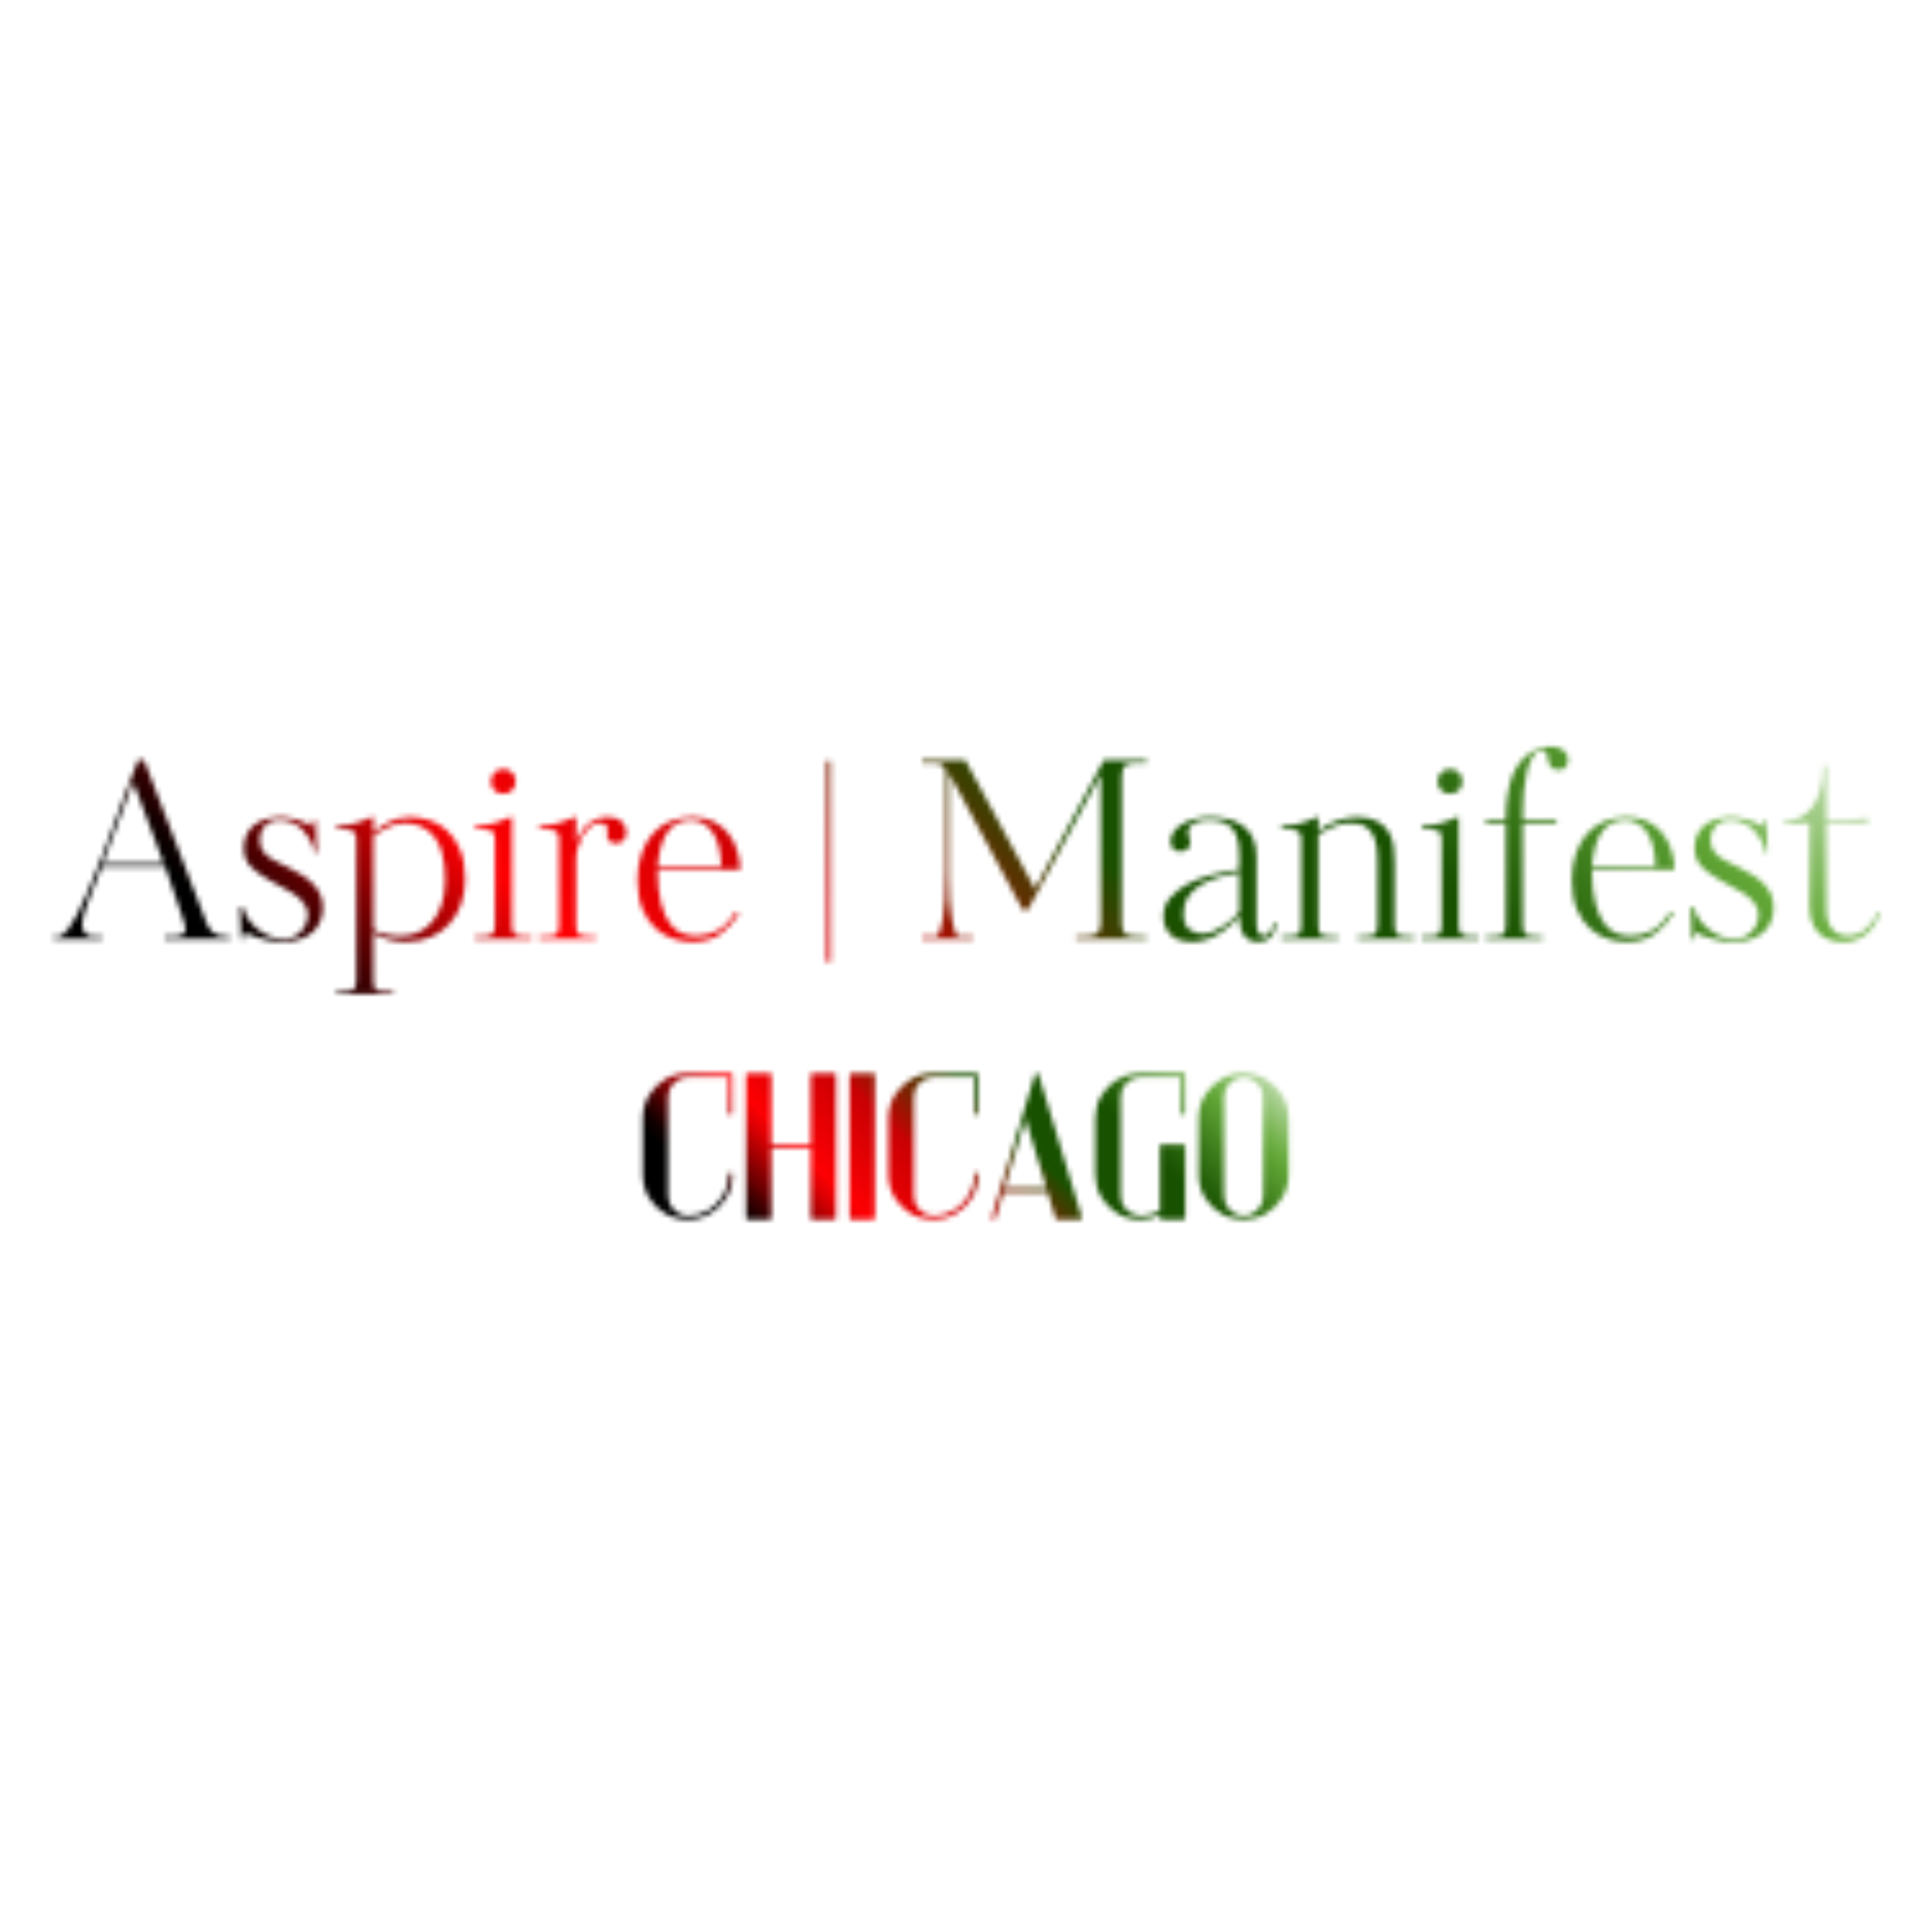 <svg version="1.0" preserveAspectRatio="xMidYMid meet" height="500" viewBox="0 0 375 375" zoomAndPan="magnify" width="500" xmlns:xlink="http://www.w3.org/1999/xlink" xmlns="http://www.w3.org/2000/svg"><defs><filter id="a35ffda1be" height="100%" width="100%" y="0%" x="0%"><feColorMatrix color-interpolation-filters="sRGB" values="0 0 0 0 1 0 0 0 0 1 0 0 0 0 1 0 0 0 1 0"></feColorMatrix></filter><g></g><clipPath id="a57de038b5"><path clip-rule="nonzero" d="M 0 0.531 L 375 0.531 L 375 260.012 L 0 260.012 Z M 0 0.531"></path></clipPath><clipPath id="251f112969"><path clip-rule="nonzero" d="M 0 0.531 L 375 0.531 L 375 260.012 L 0 260.012 Z M 0 0.531"></path></clipPath><clipPath id="59b86e3047"><path clip-rule="nonzero" d="M 0 0.531 L 375 0.531 L 375 260.012 L 0 260.012 Z M 0 0.531"></path></clipPath><linearGradient id="9f07f9fb43" y2="-104.096" gradientUnits="userSpaceOnUse" x2="359.776" y1="159.904" gradientTransform="matrix(1.202, 0, 0, 1.201, -86.382, 96.637)" x1="95.775"><stop offset="0" stop-color="rgb(0%, 0%, 0%)" stop-opacity="1"></stop><stop offset="0.25" stop-color="rgb(0%, 0%, 0%)" stop-opacity="1"></stop><stop offset="0.258" stop-color="rgb(0%, 0%, 0%)" stop-opacity="1"></stop><stop offset="0.262" stop-color="rgb(2.406%, 0%, 0.027%)" stop-opacity="1"></stop><stop offset="0.266" stop-color="rgb(4.814%, 0%, 0.056%)" stop-opacity="1"></stop><stop offset="0.27" stop-color="rgb(8.868%, 0%, 0.104%)" stop-opacity="1"></stop><stop offset="0.273" stop-color="rgb(12.923%, 0%, 0.151%)" stop-opacity="1"></stop><stop offset="0.277" stop-color="rgb(16.975%, 0%, 0.198%)" stop-opacity="1"></stop><stop offset="0.281" stop-color="rgb(21.03%, 0%, 0.247%)" stop-opacity="1"></stop><stop offset="0.285" stop-color="rgb(25.084%, 0%, 0.294%)" stop-opacity="1"></stop><stop offset="0.289" stop-color="rgb(29.138%, 0%, 0.343%)" stop-opacity="1"></stop><stop offset="0.293" stop-color="rgb(33.192%, 0%, 0.391%)" stop-opacity="1"></stop><stop offset="0.297" stop-color="rgb(37.247%, 0%, 0.439%)" stop-opacity="1"></stop><stop offset="0.301" stop-color="rgb(41.301%, 0%, 0.487%)" stop-opacity="1"></stop><stop offset="0.305" stop-color="rgb(45.355%, 0%, 0.534%)" stop-opacity="1"></stop><stop offset="0.309" stop-color="rgb(49.409%, 0%, 0.581%)" stop-opacity="1"></stop><stop offset="0.312" stop-color="rgb(53.464%, 0%, 0.63%)" stop-opacity="1"></stop><stop offset="0.316" stop-color="rgb(57.516%, 0%, 0.677%)" stop-opacity="1"></stop><stop offset="0.32" stop-color="rgb(61.571%, 0%, 0.726%)" stop-opacity="1"></stop><stop offset="0.324" stop-color="rgb(65.625%, 0%, 0.774%)" stop-opacity="1"></stop><stop offset="0.328" stop-color="rgb(69.679%, 0%, 0.821%)" stop-opacity="1"></stop><stop offset="0.332" stop-color="rgb(73.734%, 0%, 0.868%)" stop-opacity="1"></stop><stop offset="0.336" stop-color="rgb(77.788%, 0%, 0.917%)" stop-opacity="1"></stop><stop offset="0.34" stop-color="rgb(81.842%, 0%, 0.964%)" stop-opacity="1"></stop><stop offset="0.344" stop-color="rgb(85.896%, 0%, 1.013%)" stop-opacity="1"></stop><stop offset="0.348" stop-color="rgb(89.951%, 0%, 1.06%)" stop-opacity="1"></stop><stop offset="0.352" stop-color="rgb(94.005%, 0%, 1.108%)" stop-opacity="1"></stop><stop offset="0.355" stop-color="rgb(96.777%, 0%, 1.143%)" stop-opacity="1"></stop><stop offset="0.359" stop-color="rgb(99.551%, 0%, 1.18%)" stop-opacity="1"></stop><stop offset="0.363" stop-color="rgb(98.692%, 0%, 1.18%)" stop-opacity="1"></stop><stop offset="0.367" stop-color="rgb(97.835%, 0%, 1.18%)" stop-opacity="1"></stop><stop offset="0.371" stop-color="rgb(96.976%, 0%, 1.18%)" stop-opacity="1"></stop><stop offset="0.375" stop-color="rgb(96.117%, 0%, 1.18%)" stop-opacity="1"></stop><stop offset="0.379" stop-color="rgb(95.258%, 0%, 1.18%)" stop-opacity="1"></stop><stop offset="0.383" stop-color="rgb(94.4%, 0%, 1.18%)" stop-opacity="1"></stop><stop offset="0.387" stop-color="rgb(93.541%, 0%, 1.18%)" stop-opacity="1"></stop><stop offset="0.391" stop-color="rgb(92.682%, 0%, 1.18%)" stop-opacity="1"></stop><stop offset="0.395" stop-color="rgb(91.823%, 0%, 1.18%)" stop-opacity="1"></stop><stop offset="0.398" stop-color="rgb(90.965%, 0%, 1.18%)" stop-opacity="1"></stop><stop offset="0.402" stop-color="rgb(90.106%, 0%, 1.18%)" stop-opacity="1"></stop><stop offset="0.406" stop-color="rgb(89.247%, 0%, 1.18%)" stop-opacity="1"></stop><stop offset="0.41" stop-color="rgb(88.388%, 0%, 1.18%)" stop-opacity="1"></stop><stop offset="0.414" stop-color="rgb(87.531%, 0%, 1.18%)" stop-opacity="1"></stop><stop offset="0.418" stop-color="rgb(86.671%, 0%, 1.18%)" stop-opacity="1"></stop><stop offset="0.422" stop-color="rgb(85.812%, 0%, 1.18%)" stop-opacity="1"></stop><stop offset="0.426" stop-color="rgb(84.953%, 0%, 1.18%)" stop-opacity="1"></stop><stop offset="0.43" stop-color="rgb(84.096%, 0%, 1.18%)" stop-opacity="1"></stop><stop offset="0.434" stop-color="rgb(83.237%, 0%, 1.18%)" stop-opacity="1"></stop><stop offset="0.438" stop-color="rgb(82.379%, 0%, 1.18%)" stop-opacity="1"></stop><stop offset="0.441" stop-color="rgb(81.52%, 0%, 1.18%)" stop-opacity="1"></stop><stop offset="0.445" stop-color="rgb(80.661%, 0%, 1.18%)" stop-opacity="1"></stop><stop offset="0.449" stop-color="rgb(79.802%, 0%, 1.18%)" stop-opacity="1"></stop><stop offset="0.453" stop-color="rgb(78.944%, 0%, 1.18%)" stop-opacity="1"></stop><stop offset="0.457" stop-color="rgb(76.253%, 1.202%, 1.134%)" stop-opacity="1"></stop><stop offset="0.461" stop-color="rgb(73.563%, 2.405%, 1.089%)" stop-opacity="1"></stop><stop offset="0.465" stop-color="rgb(70.729%, 3.7%, 1.041%)" stop-opacity="1"></stop><stop offset="0.469" stop-color="rgb(67.896%, 4.997%, 0.993%)" stop-opacity="1"></stop><stop offset="0.473" stop-color="rgb(65.06%, 6.294%, 0.945%)" stop-opacity="1"></stop><stop offset="0.477" stop-color="rgb(62.227%, 7.591%, 0.897%)" stop-opacity="1"></stop><stop offset="0.48" stop-color="rgb(59.393%, 8.887%, 0.848%)" stop-opacity="1"></stop><stop offset="0.484" stop-color="rgb(56.56%, 10.184%, 0.801%)" stop-opacity="1"></stop><stop offset="0.488" stop-color="rgb(53.726%, 11.481%, 0.752%)" stop-opacity="1"></stop><stop offset="0.492" stop-color="rgb(50.893%, 12.778%, 0.705%)" stop-opacity="1"></stop><stop offset="0.496" stop-color="rgb(48.059%, 14.075%, 0.656%)" stop-opacity="1"></stop><stop offset="0.5" stop-color="rgb(45.226%, 15.372%, 0.609%)" stop-opacity="1"></stop><stop offset="0.504" stop-color="rgb(42.39%, 16.667%, 0.56%)" stop-opacity="1"></stop><stop offset="0.508" stop-color="rgb(39.557%, 17.964%, 0.511%)" stop-opacity="1"></stop><stop offset="0.512" stop-color="rgb(36.723%, 19.261%, 0.462%)" stop-opacity="1"></stop><stop offset="0.516" stop-color="rgb(33.89%, 20.558%, 0.415%)" stop-opacity="1"></stop><stop offset="0.52" stop-color="rgb(31.056%, 21.854%, 0.366%)" stop-opacity="1"></stop><stop offset="0.523" stop-color="rgb(28.223%, 23.151%, 0.319%)" stop-opacity="1"></stop><stop offset="0.527" stop-color="rgb(25.388%, 24.448%, 0.27%)" stop-opacity="1"></stop><stop offset="0.531" stop-color="rgb(22.554%, 25.745%, 0.223%)" stop-opacity="1"></stop><stop offset="0.535" stop-color="rgb(19.72%, 27.04%, 0.174%)" stop-opacity="1"></stop><stop offset="0.539" stop-color="rgb(16.887%, 28.337%, 0.127%)" stop-opacity="1"></stop><stop offset="0.543" stop-color="rgb(14.053%, 29.634%, 0.078%)" stop-opacity="1"></stop><stop offset="0.547" stop-color="rgb(11.22%, 30.931%, 0.031%)" stop-opacity="1"></stop><stop offset="0.551" stop-color="rgb(10.313%, 31.345%, 0.015%)" stop-opacity="1"></stop><stop offset="0.555" stop-color="rgb(9.409%, 31.76%, 0%)" stop-opacity="1"></stop><stop offset="0.562" stop-color="rgb(9.409%, 31.76%, 0%)" stop-opacity="1"></stop><stop offset="0.591" stop-color="rgb(9.409%, 31.76%, 0%)" stop-opacity="1"></stop><stop offset="0.625" stop-color="rgb(9.409%, 31.76%, 0%)" stop-opacity="1"></stop><stop offset="0.641" stop-color="rgb(9.409%, 31.76%, 0%)" stop-opacity="1"></stop><stop offset="0.645" stop-color="rgb(9.828%, 32.251%, 0.308%)" stop-opacity="1"></stop><stop offset="0.648" stop-color="rgb(10.249%, 32.742%, 0.618%)" stop-opacity="1"></stop><stop offset="0.652" stop-color="rgb(11.458%, 34.157%, 1.508%)" stop-opacity="1"></stop><stop offset="0.656" stop-color="rgb(12.666%, 35.573%, 2.399%)" stop-opacity="1"></stop><stop offset="0.66" stop-color="rgb(13.875%, 36.987%, 3.288%)" stop-opacity="1"></stop><stop offset="0.664" stop-color="rgb(15.083%, 38.403%, 4.179%)" stop-opacity="1"></stop><stop offset="0.668" stop-color="rgb(16.292%, 39.818%, 5.069%)" stop-opacity="1"></stop><stop offset="0.672" stop-color="rgb(17.5%, 41.234%, 5.96%)" stop-opacity="1"></stop><stop offset="0.676" stop-color="rgb(18.709%, 42.65%, 6.85%)" stop-opacity="1"></stop><stop offset="0.68" stop-color="rgb(19.917%, 44.066%, 7.741%)" stop-opacity="1"></stop><stop offset="0.684" stop-color="rgb(21.126%, 45.48%, 8.63%)" stop-opacity="1"></stop><stop offset="0.688" stop-color="rgb(22.334%, 46.896%, 9.521%)" stop-opacity="1"></stop><stop offset="0.691" stop-color="rgb(23.543%, 48.311%, 10.411%)" stop-opacity="1"></stop><stop offset="0.695" stop-color="rgb(24.751%, 49.727%, 11.301%)" stop-opacity="1"></stop><stop offset="0.699" stop-color="rgb(25.96%, 51.141%, 12.19%)" stop-opacity="1"></stop><stop offset="0.703" stop-color="rgb(27.168%, 52.557%, 13.081%)" stop-opacity="1"></stop><stop offset="0.707" stop-color="rgb(28.377%, 53.972%, 13.971%)" stop-opacity="1"></stop><stop offset="0.711" stop-color="rgb(29.585%, 55.388%, 14.862%)" stop-opacity="1"></stop><stop offset="0.715" stop-color="rgb(30.794%, 56.802%, 15.752%)" stop-opacity="1"></stop><stop offset="0.719" stop-color="rgb(32.002%, 58.218%, 16.643%)" stop-opacity="1"></stop><stop offset="0.723" stop-color="rgb(33.211%, 59.633%, 17.532%)" stop-opacity="1"></stop><stop offset="0.727" stop-color="rgb(34.419%, 61.049%, 18.423%)" stop-opacity="1"></stop><stop offset="0.73" stop-color="rgb(35.628%, 62.463%, 19.313%)" stop-opacity="1"></stop><stop offset="0.734" stop-color="rgb(36.836%, 63.879%, 20.204%)" stop-opacity="1"></stop><stop offset="0.738" stop-color="rgb(38.063%, 65.294%, 21.127%)" stop-opacity="1"></stop><stop offset="0.742" stop-color="rgb(39.29%, 66.708%, 22.05%)" stop-opacity="1"></stop><stop offset="0.746" stop-color="rgb(41.754%, 68.059%, 25.214%)" stop-opacity="1"></stop><stop offset="0.75" stop-color="rgb(44.218%, 69.411%, 28.377%)" stop-opacity="1"></stop><stop offset="0.754" stop-color="rgb(46.681%, 70.761%, 31.54%)" stop-opacity="1"></stop><stop offset="0.758" stop-color="rgb(49.146%, 72.113%, 34.705%)" stop-opacity="1"></stop><stop offset="0.762" stop-color="rgb(51.61%, 73.463%, 37.868%)" stop-opacity="1"></stop><stop offset="0.766" stop-color="rgb(54.074%, 74.815%, 41.032%)" stop-opacity="1"></stop><stop offset="0.77" stop-color="rgb(56.538%, 76.166%, 44.196%)" stop-opacity="1"></stop><stop offset="0.773" stop-color="rgb(59.003%, 77.518%, 47.36%)" stop-opacity="1"></stop><stop offset="0.777" stop-color="rgb(61.467%, 78.868%, 50.523%)" stop-opacity="1"></stop><stop offset="0.781" stop-color="rgb(63.931%, 80.22%, 53.688%)" stop-opacity="1"></stop><stop offset="0.785" stop-color="rgb(66.394%, 81.57%, 56.851%)" stop-opacity="1"></stop><stop offset="0.789" stop-color="rgb(68.858%, 82.922%, 60.016%)" stop-opacity="1"></stop><stop offset="0.793" stop-color="rgb(71.323%, 84.273%, 63.179%)" stop-opacity="1"></stop><stop offset="0.797" stop-color="rgb(73.787%, 85.625%, 66.344%)" stop-opacity="1"></stop><stop offset="0.801" stop-color="rgb(76.251%, 86.975%, 69.507%)" stop-opacity="1"></stop><stop offset="0.805" stop-color="rgb(78.716%, 88.327%, 72.672%)" stop-opacity="1"></stop><stop offset="0.809" stop-color="rgb(81.18%, 89.679%, 75.835%)" stop-opacity="1"></stop><stop offset="0.812" stop-color="rgb(83.644%, 91.031%, 78.999%)" stop-opacity="1"></stop><stop offset="0.816" stop-color="rgb(86.107%, 92.381%, 82.162%)" stop-opacity="1"></stop><stop offset="0.82" stop-color="rgb(88.571%, 93.733%, 85.327%)" stop-opacity="1"></stop><stop offset="0.824" stop-color="rgb(91.035%, 95.084%, 88.49%)" stop-opacity="1"></stop><stop offset="0.828" stop-color="rgb(93.5%, 96.436%, 91.653%)" stop-opacity="1"></stop><stop offset="0.832" stop-color="rgb(95.964%, 97.786%, 94.817%)" stop-opacity="1"></stop><stop offset="0.836" stop-color="rgb(98.428%, 99.138%, 97.981%)" stop-opacity="1"></stop><stop offset="0.84" stop-color="rgb(99.214%, 99.568%, 98.99%)" stop-opacity="1"></stop><stop offset="0.844" stop-color="rgb(100%, 100%, 100%)" stop-opacity="1"></stop><stop offset="0.875" stop-color="rgb(100%, 100%, 100%)" stop-opacity="1"></stop><stop offset="1" stop-color="rgb(100%, 100%, 100%)" stop-opacity="1"></stop></linearGradient><clipPath id="c0d7dbff59"><rect height="261" y="0" width="375" x="0"></rect></clipPath><clipPath id="8859087ec3"><path clip-rule="nonzero" d="M 0 0.531 L 375 0.531 L 375 260.012 L 0 260.012 Z M 0 0.531"></path></clipPath><clipPath id="a547b470ab"><rect height="261" y="0" width="375" x="0"></rect></clipPath><clipPath id="f1243d146a"><rect height="261" y="0" width="375" x="0"></rect></clipPath><mask id="3cccda347c"><g filter="url(#a35ffda1be)"><g transform="matrix(1, 0, 0, 1, 0, 0)"><g clip-path="url(#f1243d146a)"><g clip-path="url(#8859087ec3)"><g transform="matrix(1, 0, 0, 1, 0, 0)"><g clip-path="url(#a547b470ab)"><g fill-opacity="1" fill="#000000"><g transform="translate(10.435, 142.286)"><g><path d="M 21.531 0 L 21.531 -0.578 L 23.203 -0.578 C 23.43 -0.578 23.68 -0.582 23.953 -0.594 C 24.223 -0.613 24.477 -0.672 24.719 -0.766 C 24.957 -0.859 25.156 -1 25.312 -1.188 C 25.477 -1.383 25.562 -1.676 25.562 -2.062 C 25.562 -2.195 25.52 -2.422 25.438 -2.734 C 25.363 -3.055 25.188 -3.633 24.906 -4.469 C 24.633 -5.301 24.234 -6.477 23.703 -8 C 23.18 -9.52 22.488 -11.547 21.625 -14.078 L 9.328 -14.078 L 7.641 -9.75 C 7.441 -9.238 7.223 -8.672 6.984 -8.047 C 6.742 -7.422 6.508 -6.785 6.281 -6.141 C 6.062 -5.504 5.879 -4.895 5.734 -4.312 C 5.598 -3.738 5.531 -3.258 5.531 -2.875 C 5.531 -2.113 5.695 -1.57 6.031 -1.25 C 6.363 -0.926 6.754 -0.703 7.203 -0.578 L 9.375 -0.578 L 9.375 0 L 0 0 L 0 -0.578 L 1.438 -0.578 C 1.883 -0.898 2.359 -1.379 2.859 -2.016 C 3.359 -2.66 3.922 -3.582 4.547 -4.781 C 5.172 -5.977 5.875 -7.488 6.656 -9.312 C 7.438 -11.145 8.344 -13.391 9.375 -16.047 L 13.547 -27.344 C 13.992 -28.488 14.445 -29.688 14.906 -30.938 C 15.375 -32.188 15.867 -33.453 16.391 -34.734 L 17.531 -34.734 L 29.453 -3.703 C 29.609 -3.285 29.781 -2.883 29.969 -2.5 C 30.164 -2.113 30.41 -1.773 30.703 -1.484 C 30.992 -1.203 31.348 -0.977 31.766 -0.812 C 32.18 -0.656 32.707 -0.578 33.344 -0.578 L 34.203 -0.578 L 34.203 0 Z M 15.422 -30.516 C 14.398 -27.785 13.414 -25.145 12.469 -22.594 C 11.52 -20.051 10.535 -17.406 9.516 -14.656 L 21.375 -14.656 Z M 15.422 -30.516"></path></g></g></g><g fill-opacity="1" fill="#000000"><g transform="translate(44.648, 142.286)"><g><path d="M 18.016 -6.109 C 18.016 -5.172 17.852 -4.301 17.531 -3.5 C 17.219 -2.707 16.734 -2.004 16.078 -1.391 C 15.422 -0.785 14.594 -0.316 13.594 0.016 C 12.602 0.359 11.438 0.531 10.094 0.531 C 9.031 0.531 7.863 0.375 6.594 0.062 C 5.332 -0.238 4.047 -0.707 2.734 -1.344 L 2.734 0 L 2.156 0 L 1.922 -6.25 L 2.5 -6.25 C 2.719 -5.352 3.098 -4.523 3.641 -3.766 C 4.191 -3.016 4.828 -2.359 5.547 -1.797 C 6.266 -1.234 7.039 -0.801 7.875 -0.5 C 8.707 -0.195 9.523 -0.047 10.328 -0.047 C 11.066 -0.047 11.734 -0.18 12.328 -0.453 C 12.922 -0.723 13.414 -1.07 13.812 -1.5 C 14.207 -1.938 14.52 -2.438 14.75 -3 C 14.977 -3.562 15.094 -4.129 15.094 -4.703 C 15.094 -5.316 14.961 -5.867 14.703 -6.359 C 14.441 -6.859 14.109 -7.305 13.703 -7.703 C 13.305 -8.109 12.867 -8.461 12.391 -8.766 C 11.91 -9.066 11.43 -9.348 10.953 -9.609 L 7.594 -11.484 C 5.863 -12.441 4.613 -13.375 3.844 -14.281 C 3.07 -15.195 2.688 -16.332 2.688 -17.688 C 2.688 -18.801 2.898 -19.742 3.328 -20.516 C 3.766 -21.285 4.316 -21.898 4.984 -22.359 C 5.66 -22.828 6.406 -23.164 7.219 -23.375 C 8.039 -23.582 8.82 -23.688 9.562 -23.688 C 10.645 -23.688 11.695 -23.539 12.719 -23.25 C 13.75 -22.969 14.859 -22.504 16.047 -21.859 L 16.047 -23.109 L 16.625 -23.109 L 16.859 -16.812 L 16.281 -16.812 L 16.234 -17.875 C 16.047 -18.352 15.781 -18.891 15.438 -19.484 C 15.102 -20.078 14.672 -20.645 14.141 -21.188 C 13.617 -21.727 12.988 -22.18 12.25 -22.547 C 11.508 -22.922 10.645 -23.109 9.656 -23.109 C 8.977 -23.109 8.398 -23.004 7.922 -22.797 C 7.441 -22.586 7.039 -22.305 6.719 -21.953 C 6.406 -21.598 6.164 -21.195 6 -20.75 C 5.844 -20.301 5.766 -19.852 5.766 -19.406 C 5.766 -18.383 5.988 -17.594 6.438 -17.031 C 6.883 -16.469 7.379 -16.008 7.922 -15.656 C 8.398 -15.375 8.953 -15.07 9.578 -14.75 C 10.203 -14.426 10.789 -14.141 11.344 -13.891 C 12.301 -13.41 13.18 -12.922 13.984 -12.422 C 14.785 -11.922 15.488 -11.359 16.094 -10.734 C 16.707 -10.109 17.18 -9.422 17.516 -8.672 C 17.848 -7.922 18.016 -7.066 18.016 -6.109 Z M 18.016 -6.109"></path></g></g></g><g fill-opacity="1" fill="#000000"><g transform="translate(64.59, 142.286)"><g><path d="M 21.812 -11.484 C 21.812 -15.359 21.102 -18.164 19.688 -19.906 C 18.281 -21.656 16.332 -22.531 13.844 -22.531 C 12.875 -22.531 11.844 -22.266 10.75 -21.734 C 9.664 -21.211 8.707 -20.629 7.875 -19.984 L 7.875 -1.828 C 8.488 -1.473 9.227 -1.18 10.094 -0.953 C 10.957 -0.734 12.016 -0.625 13.266 -0.625 C 14.441 -0.625 15.551 -0.852 16.594 -1.312 C 17.633 -1.781 18.539 -2.469 19.312 -3.375 C 20.082 -4.289 20.691 -5.422 21.141 -6.766 C 21.586 -8.117 21.812 -9.691 21.812 -11.484 Z M 4.562 -19.406 C 4.562 -19.82 4.52 -20.148 4.438 -20.391 C 4.363 -20.629 4.195 -20.82 3.938 -20.969 C 3.688 -21.113 3.301 -21.207 2.781 -21.25 C 2.27 -21.301 1.582 -21.328 0.719 -21.328 L 0.719 -21.906 C 2.258 -22 3.602 -22.227 4.75 -22.594 C 5.906 -22.969 6.945 -23.363 7.875 -23.781 L 7.875 -20.656 C 8.645 -21.363 9.645 -22.047 10.875 -22.703 C 12.113 -23.359 13.484 -23.688 14.984 -23.688 C 16.172 -23.688 17.395 -23.492 18.656 -23.109 C 19.926 -22.723 21.082 -22.066 22.125 -21.141 C 23.164 -20.211 24.02 -18.973 24.688 -17.422 C 25.363 -15.867 25.703 -13.938 25.703 -11.625 C 25.703 -9.957 25.453 -8.395 24.953 -6.938 C 24.461 -5.477 23.734 -4.195 22.766 -3.094 C 21.805 -1.988 20.625 -1.113 19.219 -0.469 C 17.812 0.164 16.191 0.5 14.359 0.531 C 13.398 0.531 12.344 0.41 11.188 0.172 C 10.039 -0.066 8.938 -0.523 7.875 -1.203 L 7.875 8.031 C 7.875 8.852 8 9.398 8.25 9.672 C 8.508 9.953 9.141 10.094 10.141 10.094 L 11.719 10.094 L 11.719 10.672 L 0.719 10.672 L 0.719 10.094 L 2.203 10.094 C 3.172 10.094 3.805 9.953 4.109 9.672 C 4.41 9.398 4.562 8.852 4.562 8.031 Z M 4.562 -19.406"></path></g></g></g><g fill-opacity="1" fill="#000000"><g transform="translate(91.499, 142.286)"><g><path d="M 0.719 0 L 0.719 -0.578 L 2.266 -0.578 C 3.223 -0.578 3.844 -0.734 4.125 -1.047 C 4.414 -1.367 4.562 -1.898 4.562 -2.641 L 4.562 -19.406 C 4.562 -19.82 4.52 -20.156 4.438 -20.406 C 4.363 -20.664 4.195 -20.859 3.938 -20.984 C 3.688 -21.117 3.301 -21.207 2.781 -21.25 C 2.27 -21.301 1.582 -21.328 0.719 -21.328 L 0.719 -21.906 C 2.195 -22 3.523 -22.223 4.703 -22.578 C 5.891 -22.93 6.945 -23.332 7.875 -23.781 L 7.875 -2.641 C 7.875 -1.898 8.02 -1.367 8.312 -1.047 C 8.602 -0.734 9.211 -0.578 10.141 -0.578 L 11.719 -0.578 L 11.719 0 Z M 8.594 -30.609 C 8.594 -29.961 8.375 -29.398 7.938 -28.922 C 7.508 -28.441 6.93 -28.203 6.203 -28.203 C 5.461 -28.203 4.875 -28.441 4.438 -28.922 C 4.008 -29.398 3.797 -29.961 3.797 -30.609 C 3.797 -31.242 4.008 -31.801 4.438 -32.281 C 4.875 -32.77 5.461 -33.016 6.203 -33.016 C 6.93 -33.016 7.508 -32.77 7.938 -32.281 C 8.375 -31.801 8.594 -31.242 8.594 -30.609 Z M 8.594 -30.609"></path></g></g></g><g fill-opacity="1" fill="#000000"><g transform="translate(103.945, 142.286)"><g><path d="M 4.562 -19.406 C 4.562 -19.82 4.52 -20.148 4.438 -20.391 C 4.363 -20.629 4.195 -20.82 3.938 -20.969 C 3.688 -21.113 3.301 -21.207 2.781 -21.25 C 2.27 -21.301 1.582 -21.328 0.719 -21.328 L 0.719 -21.906 C 2.352 -22.031 3.727 -22.27 4.844 -22.625 C 5.969 -22.977 6.977 -23.363 7.875 -23.781 L 7.875 -18.938 C 8.488 -20.469 9.332 -21.641 10.406 -22.453 C 11.477 -23.273 12.688 -23.688 14.031 -23.688 C 15.281 -23.688 16.191 -23.375 16.766 -22.75 C 17.348 -22.125 17.641 -21.473 17.641 -20.797 C 17.641 -20.035 17.43 -19.477 17.016 -19.125 C 16.598 -18.77 16.145 -18.594 15.656 -18.594 C 15.207 -18.594 14.801 -18.719 14.438 -18.969 C 14.07 -19.227 13.891 -19.598 13.891 -20.078 C 13.891 -20.273 13.906 -20.469 13.938 -20.656 C 13.969 -20.852 13.984 -21.031 13.984 -21.188 C 13.984 -21.633 13.863 -21.969 13.625 -22.188 C 13.383 -22.414 12.941 -22.531 12.297 -22.531 C 11.723 -22.531 11.172 -22.305 10.641 -21.859 C 10.109 -21.41 9.641 -20.848 9.234 -20.172 C 8.836 -19.504 8.508 -18.77 8.25 -17.969 C 8 -17.164 7.875 -16.414 7.875 -15.719 L 7.875 -2.641 C 7.875 -1.836 8.02 -1.289 8.312 -1 C 8.602 -0.719 9.242 -0.578 10.234 -0.578 L 11.719 -0.578 L 11.719 0 L 0.719 0 L 0.719 -0.578 L 2.266 -0.578 C 3.223 -0.578 3.844 -0.719 4.125 -1 C 4.414 -1.289 4.562 -1.836 4.562 -2.641 Z M 4.562 -19.406"></path></g></g></g><g fill-opacity="1" fill="#000000"><g transform="translate(122.541, 142.286)"><g><path d="M 11.922 -23.688 C 13.484 -23.688 14.844 -23.391 16 -22.797 C 17.156 -22.203 18.109 -21.426 18.859 -20.469 C 19.609 -19.508 20.164 -18.422 20.531 -17.203 C 20.906 -15.984 21.109 -14.75 21.141 -13.5 L 5.094 -13.5 C 5.094 -10.719 5.332 -8.477 5.812 -6.781 C 6.289 -5.082 6.891 -3.773 7.609 -2.859 C 8.336 -1.941 9.148 -1.336 10.047 -1.047 C 10.941 -0.766 11.805 -0.625 12.641 -0.625 C 14.141 -0.625 15.535 -0.984 16.828 -1.703 C 18.129 -2.422 19.328 -3.645 20.422 -5.375 L 20.906 -5.047 C 19.969 -3.441 18.781 -2.109 17.344 -1.047 C 15.906 0.004 14.031 0.531 11.719 0.531 C 10.633 0.531 9.473 0.336 8.234 -0.047 C 7.004 -0.43 5.867 -1.078 4.828 -1.984 C 3.785 -2.898 2.922 -4.125 2.234 -5.656 C 1.547 -7.195 1.203 -9.125 1.203 -11.438 C 1.203 -13.289 1.445 -14.969 1.938 -16.469 C 2.438 -17.977 3.141 -19.27 4.047 -20.344 C 4.961 -21.414 6.086 -22.238 7.422 -22.812 C 8.754 -23.395 10.254 -23.688 11.922 -23.688 Z M 17.438 -14.078 C 17.438 -15.266 17.316 -16.41 17.078 -17.516 C 16.836 -18.617 16.477 -19.578 16 -20.391 C 15.52 -21.211 14.91 -21.867 14.172 -22.359 C 13.43 -22.859 12.566 -23.109 11.578 -23.109 C 9.691 -23.109 8.203 -22.379 7.109 -20.922 C 6.023 -19.461 5.352 -17.18 5.094 -14.078 Z M 17.438 -14.078"></path></g></g></g><g fill-opacity="1" fill="#000000"><g transform="translate(144.885, 142.286)"><g></g></g></g><g fill-opacity="1" fill="#000000"><g transform="translate(155.648, 142.286)"><g><path d="M 4.797 4.422 L 4.797 -34.594 L 5.578 -34.594 L 5.578 4.422 Z M 4.797 4.422"></path></g></g><g transform="translate(166.028, 142.286)"><g></g></g></g><g fill-opacity="1" fill="#000000"><g transform="translate(176.791, 142.286)"><g><path d="M 32.047 0 L 32.047 -0.578 L 33.688 -0.578 C 34.895 -0.578 35.723 -0.754 36.172 -1.109 C 36.629 -1.461 36.859 -2.148 36.859 -3.172 L 36.859 -31.953 L 22.719 -5.672 L 21.719 -5.672 L 7.453 -32.141 L 7.453 -12.109 C 7.453 -10.316 7.5 -8.766 7.594 -7.453 C 7.688 -6.141 7.805 -5.023 7.953 -4.109 C 8.098 -3.191 8.266 -2.445 8.453 -1.875 C 8.648 -1.301 8.844 -0.867 9.031 -0.578 L 12.016 -0.578 L 12.016 0 L 2.203 0 L 2.203 -0.578 L 5.141 -0.578 C 5.328 -0.867 5.516 -1.27 5.703 -1.781 C 5.898 -2.289 6.078 -3.023 6.234 -3.984 C 6.398 -4.941 6.531 -6.195 6.625 -7.75 C 6.727 -9.312 6.781 -11.258 6.781 -13.594 L 6.781 -31.812 C 6.781 -32.738 6.586 -33.359 6.203 -33.672 C 5.816 -33.992 5.316 -34.156 4.703 -34.156 L 2.203 -34.156 L 2.203 -34.734 L 10.562 -34.734 L 24.078 -9.75 C 26.285 -13.945 28.516 -18.109 30.766 -22.234 C 33.023 -26.367 35.258 -30.535 37.469 -34.734 L 45.734 -34.734 L 45.734 -34.156 L 44.062 -34.156 C 43.613 -34.156 43.195 -34.141 42.812 -34.109 C 42.426 -34.078 42.098 -33.988 41.828 -33.844 C 41.555 -33.695 41.336 -33.445 41.172 -33.094 C 41.016 -32.75 40.938 -32.27 40.938 -31.656 L 40.938 -3.172 C 40.938 -2.242 41.113 -1.578 41.469 -1.172 C 41.82 -0.773 42.672 -0.578 44.016 -0.578 L 45.734 -0.578 L 45.734 0 Z M 32.047 0"></path></g></g></g><g fill-opacity="1" fill="#000000"><g transform="translate(224.747, 142.286)"><g><path d="M 20.609 -0.625 C 20.992 -0.625 21.352 -0.832 21.688 -1.25 C 22.031 -1.664 22.281 -2.289 22.438 -3.125 L 23.016 -3.125 C 22.785 -1.676 22.344 -0.703 21.688 -0.203 C 21.031 0.285 20.285 0.531 19.453 0.531 C 17.023 0.531 15.812 -1.117 15.812 -4.422 C 14.719 -3.266 13.711 -2.359 12.797 -1.703 C 11.891 -1.047 11.055 -0.551 10.297 -0.219 C 9.547 0.113 8.863 0.32 8.25 0.406 C 7.645 0.488 7.117 0.531 6.672 0.531 C 4.754 0.531 3.336 0.055 2.422 -0.891 C 1.516 -1.836 1.062 -3 1.062 -4.375 C 1.062 -5.844 1.531 -7.098 2.469 -8.141 C 3.414 -9.18 4.566 -10.051 5.922 -10.75 C 7.285 -11.457 8.754 -12.02 10.328 -12.438 C 11.898 -12.852 13.312 -13.16 14.562 -13.359 L 15.812 -13.547 L 15.812 -16 C 15.812 -17.156 15.723 -18.172 15.547 -19.047 C 15.367 -19.93 15.047 -20.676 14.578 -21.281 C 14.117 -21.895 13.504 -22.352 12.734 -22.656 C 11.961 -22.957 10.984 -23.109 9.797 -23.109 C 9.348 -23.109 8.891 -23.066 8.422 -22.984 C 7.961 -22.91 7.539 -22.773 7.156 -22.578 C 6.77 -22.391 6.457 -22.141 6.219 -21.828 C 5.977 -21.523 5.859 -21.164 5.859 -20.75 C 5.859 -20.301 5.93 -19.977 6.078 -19.781 C 6.223 -19.594 6.297 -19.273 6.297 -18.828 C 6.297 -18.285 6.125 -17.848 5.781 -17.516 C 5.445 -17.18 4.945 -17.016 4.281 -17.016 C 3.727 -17.016 3.285 -17.188 2.953 -17.531 C 2.617 -17.883 2.453 -18.383 2.453 -19.031 C 2.453 -19.633 2.645 -20.219 3.031 -20.781 C 3.414 -21.344 3.941 -21.836 4.609 -22.266 C 5.285 -22.703 6.086 -23.047 7.016 -23.297 C 7.941 -23.555 8.969 -23.688 10.094 -23.688 C 11.238 -23.688 12.359 -23.566 13.453 -23.328 C 14.547 -23.086 15.516 -22.676 16.359 -22.094 C 17.211 -21.52 17.883 -20.734 18.375 -19.734 C 18.875 -18.742 19.125 -17.5 19.125 -16 L 19.125 -3.266 C 19.125 -2.941 19.141 -2.629 19.172 -2.328 C 19.203 -2.023 19.273 -1.742 19.391 -1.484 C 19.504 -1.234 19.656 -1.023 19.844 -0.859 C 20.031 -0.703 20.285 -0.625 20.609 -0.625 Z M 15.812 -12.969 C 14.363 -12.719 12.984 -12.391 11.672 -11.984 C 10.359 -11.586 9.203 -11.078 8.203 -10.453 C 7.211 -9.828 6.422 -9.07 5.828 -8.188 C 5.242 -7.312 4.953 -6.25 4.953 -5 C 4.953 -3.52 5.328 -2.484 6.078 -1.891 C 6.828 -1.305 7.719 -1.016 8.75 -1.016 C 9.32 -1.016 9.941 -1.148 10.609 -1.422 C 11.285 -1.691 11.941 -2.035 12.578 -2.453 C 13.223 -2.867 13.828 -3.316 14.391 -3.797 C 14.953 -4.273 15.426 -4.738 15.812 -5.188 Z M 15.812 -12.969"></path></g></g></g><g fill-opacity="1" fill="#000000"><g transform="translate(248.004, 142.286)"><g><path d="M 15.516 0 L 15.516 -0.578 L 17.062 -0.578 C 18.02 -0.578 18.641 -0.734 18.922 -1.047 C 19.211 -1.367 19.359 -1.898 19.359 -2.641 L 19.359 -15.562 C 19.359 -17.227 19.18 -18.523 18.828 -19.453 C 18.484 -20.391 18.031 -21.086 17.469 -21.547 C 16.906 -22.016 16.301 -22.297 15.656 -22.391 C 15.02 -22.484 14.414 -22.531 13.844 -22.531 C 12.906 -22.531 11.898 -22.305 10.828 -21.859 C 9.754 -21.41 8.77 -20.914 7.875 -20.375 L 7.875 -2.641 C 7.875 -1.805 8.008 -1.254 8.281 -0.984 C 8.562 -0.711 9.18 -0.578 10.141 -0.578 L 11.719 -0.578 L 11.719 0 L 0.719 0 L 0.719 -0.578 L 2.203 -0.578 C 3.141 -0.578 3.766 -0.711 4.078 -0.984 C 4.398 -1.254 4.562 -1.805 4.562 -2.641 L 4.562 -19.406 C 4.562 -19.82 4.52 -20.148 4.438 -20.391 C 4.363 -20.629 4.195 -20.82 3.938 -20.969 C 3.688 -21.113 3.301 -21.207 2.781 -21.25 C 2.27 -21.301 1.582 -21.328 0.719 -21.328 L 0.719 -21.906 C 2.352 -22 3.738 -22.227 4.875 -22.594 C 6.008 -22.969 7.008 -23.363 7.875 -23.781 L 7.875 -21.047 C 9.32 -22.066 10.672 -22.758 11.922 -23.125 C 13.172 -23.5 14.273 -23.688 15.234 -23.688 C 16.992 -23.688 18.367 -23.406 19.359 -22.844 C 20.359 -22.281 21.102 -21.566 21.594 -20.703 C 22.094 -19.836 22.395 -18.875 22.5 -17.812 C 22.613 -16.758 22.672 -15.754 22.672 -14.797 L 22.672 -2.641 C 22.672 -1.898 22.816 -1.367 23.109 -1.047 C 23.398 -0.734 24.008 -0.578 24.938 -0.578 L 26.516 -0.578 L 26.516 0 Z M 15.516 0"></path></g></g></g><g fill-opacity="1" fill="#000000"><g transform="translate(275.25, 142.286)"><g><path d="M 0.719 0 L 0.719 -0.578 L 2.266 -0.578 C 3.223 -0.578 3.844 -0.734 4.125 -1.047 C 4.414 -1.367 4.562 -1.898 4.562 -2.641 L 4.562 -19.406 C 4.562 -19.82 4.52 -20.156 4.438 -20.406 C 4.363 -20.664 4.195 -20.859 3.938 -20.984 C 3.688 -21.117 3.301 -21.207 2.781 -21.25 C 2.27 -21.301 1.582 -21.328 0.719 -21.328 L 0.719 -21.906 C 2.195 -22 3.523 -22.223 4.703 -22.578 C 5.891 -22.93 6.945 -23.332 7.875 -23.781 L 7.875 -2.641 C 7.875 -1.898 8.02 -1.367 8.312 -1.047 C 8.602 -0.734 9.211 -0.578 10.141 -0.578 L 11.719 -0.578 L 11.719 0 Z M 8.594 -30.609 C 8.594 -29.961 8.375 -29.398 7.938 -28.922 C 7.508 -28.441 6.93 -28.203 6.203 -28.203 C 5.461 -28.203 4.875 -28.441 4.438 -28.922 C 4.008 -29.398 3.797 -29.961 3.797 -30.609 C 3.797 -31.242 4.008 -31.801 4.438 -32.281 C 4.875 -32.77 5.461 -33.016 6.203 -33.016 C 6.93 -33.016 7.508 -32.77 7.938 -32.281 C 8.375 -31.801 8.594 -31.242 8.594 -30.609 Z M 8.594 -30.609"></path></g></g></g><g fill-opacity="1" fill="#000000"><g transform="translate(287.695, 142.286)"><g><path d="M 16.672 -34.875 C 16.672 -34.332 16.523 -33.859 16.234 -33.453 C 15.953 -33.055 15.473 -32.859 14.797 -32.859 C 14.223 -32.859 13.75 -33.039 13.375 -33.406 C 13.008 -33.781 12.797 -34.336 12.734 -35.078 C 12.703 -35.43 12.629 -35.773 12.516 -36.109 C 12.398 -36.441 12.055 -36.609 11.484 -36.609 C 10.805 -36.609 10.242 -36.223 9.797 -35.453 C 9.348 -34.691 8.977 -33.723 8.688 -32.547 C 8.406 -31.379 8.195 -30.125 8.062 -28.781 C 7.938 -27.438 7.875 -26.188 7.875 -25.031 L 7.875 -23.109 L 14.406 -23.109 L 14.406 -22.344 L 7.875 -22.344 L 7.875 -2.641 C 7.875 -1.898 8.02 -1.367 8.312 -1.047 C 8.602 -0.734 9.227 -0.578 10.188 -0.578 L 11.719 -0.578 L 11.719 0 L 0.719 0 L 0.719 -0.578 L 2.312 -0.578 C 3.238 -0.578 3.844 -0.719 4.125 -1 C 4.414 -1.289 4.562 -1.836 4.562 -2.641 L 4.562 -22.344 L 0.719 -22.344 L 0.719 -23.109 L 4.562 -23.109 C 4.562 -24.93 4.68 -26.586 4.922 -28.078 C 5.16 -29.566 5.504 -30.875 5.953 -32 C 6.785 -33.82 7.859 -35.172 9.172 -36.047 C 10.484 -36.93 11.879 -37.375 13.359 -37.375 C 14.348 -37.375 15.145 -37.133 15.75 -36.656 C 16.363 -36.176 16.672 -35.582 16.672 -34.875 Z M 16.672 -34.875"></path></g></g></g><g fill-opacity="1" fill="#000000"><g transform="translate(303.889, 142.286)"><g><path d="M 11.922 -23.688 C 13.484 -23.688 14.844 -23.391 16 -22.797 C 17.156 -22.203 18.109 -21.426 18.859 -20.469 C 19.609 -19.508 20.164 -18.422 20.531 -17.203 C 20.906 -15.984 21.109 -14.75 21.141 -13.5 L 5.094 -13.5 C 5.094 -10.719 5.332 -8.477 5.812 -6.781 C 6.289 -5.082 6.891 -3.773 7.609 -2.859 C 8.336 -1.941 9.148 -1.336 10.047 -1.047 C 10.941 -0.766 11.805 -0.625 12.641 -0.625 C 14.141 -0.625 15.535 -0.984 16.828 -1.703 C 18.129 -2.422 19.328 -3.645 20.422 -5.375 L 20.906 -5.047 C 19.969 -3.441 18.781 -2.109 17.344 -1.047 C 15.906 0.004 14.031 0.531 11.719 0.531 C 10.633 0.531 9.473 0.336 8.234 -0.047 C 7.004 -0.43 5.867 -1.078 4.828 -1.984 C 3.785 -2.898 2.922 -4.125 2.234 -5.656 C 1.547 -7.195 1.203 -9.125 1.203 -11.438 C 1.203 -13.289 1.445 -14.969 1.938 -16.469 C 2.438 -17.977 3.141 -19.27 4.047 -20.344 C 4.961 -21.414 6.086 -22.238 7.422 -22.812 C 8.754 -23.395 10.254 -23.688 11.922 -23.688 Z M 17.438 -14.078 C 17.438 -15.266 17.316 -16.41 17.078 -17.516 C 16.836 -18.617 16.477 -19.578 16 -20.391 C 15.52 -21.211 14.91 -21.867 14.172 -22.359 C 13.43 -22.859 12.566 -23.109 11.578 -23.109 C 9.691 -23.109 8.203 -22.379 7.109 -20.922 C 6.023 -19.461 5.352 -17.18 5.094 -14.078 Z M 17.438 -14.078"></path></g></g></g><g fill-opacity="1" fill="#000000"><g transform="translate(326.233, 142.286)"><g><path d="M 18.016 -6.109 C 18.016 -5.172 17.852 -4.301 17.531 -3.5 C 17.219 -2.707 16.734 -2.004 16.078 -1.391 C 15.422 -0.785 14.594 -0.316 13.594 0.016 C 12.602 0.359 11.438 0.531 10.094 0.531 C 9.031 0.531 7.863 0.375 6.594 0.062 C 5.332 -0.238 4.047 -0.707 2.734 -1.344 L 2.734 0 L 2.156 0 L 1.922 -6.25 L 2.5 -6.25 C 2.719 -5.352 3.098 -4.523 3.641 -3.766 C 4.191 -3.016 4.828 -2.359 5.547 -1.797 C 6.266 -1.234 7.039 -0.801 7.875 -0.5 C 8.707 -0.195 9.523 -0.047 10.328 -0.047 C 11.066 -0.047 11.734 -0.18 12.328 -0.453 C 12.922 -0.723 13.414 -1.07 13.812 -1.5 C 14.207 -1.938 14.52 -2.438 14.75 -3 C 14.977 -3.562 15.094 -4.129 15.094 -4.703 C 15.094 -5.316 14.961 -5.867 14.703 -6.359 C 14.441 -6.859 14.109 -7.305 13.703 -7.703 C 13.305 -8.109 12.867 -8.461 12.391 -8.766 C 11.91 -9.066 11.43 -9.348 10.953 -9.609 L 7.594 -11.484 C 5.863 -12.441 4.613 -13.375 3.844 -14.281 C 3.07 -15.195 2.688 -16.332 2.688 -17.688 C 2.688 -18.801 2.898 -19.742 3.328 -20.516 C 3.766 -21.285 4.316 -21.898 4.984 -22.359 C 5.66 -22.828 6.406 -23.164 7.219 -23.375 C 8.039 -23.582 8.82 -23.688 9.562 -23.688 C 10.645 -23.688 11.695 -23.539 12.719 -23.25 C 13.75 -22.969 14.859 -22.504 16.047 -21.859 L 16.047 -23.109 L 16.625 -23.109 L 16.859 -16.812 L 16.281 -16.812 L 16.234 -17.875 C 16.047 -18.352 15.781 -18.891 15.438 -19.484 C 15.102 -20.078 14.672 -20.645 14.141 -21.188 C 13.617 -21.727 12.988 -22.18 12.25 -22.547 C 11.508 -22.922 10.645 -23.109 9.656 -23.109 C 8.977 -23.109 8.398 -23.004 7.922 -22.797 C 7.441 -22.586 7.039 -22.305 6.719 -21.953 C 6.406 -21.598 6.164 -21.195 6 -20.75 C 5.844 -20.301 5.766 -19.852 5.766 -19.406 C 5.766 -18.383 5.988 -17.594 6.438 -17.031 C 6.883 -16.469 7.379 -16.008 7.922 -15.656 C 8.398 -15.375 8.953 -15.07 9.578 -14.75 C 10.203 -14.426 10.789 -14.141 11.344 -13.891 C 12.301 -13.41 13.18 -12.922 13.984 -12.422 C 14.785 -11.922 15.488 -11.359 16.094 -10.734 C 16.707 -10.109 17.18 -9.422 17.516 -8.672 C 17.848 -7.922 18.016 -7.066 18.016 -6.109 Z M 18.016 -6.109"></path></g></g></g><g fill-opacity="1" fill="#000000"><g transform="translate(346.174, 142.286)"><g><path d="M 12.641 -0.625 C 13.023 -0.625 13.457 -0.688 13.938 -0.812 C 14.414 -0.945 14.91 -1.188 15.422 -1.531 C 15.93 -1.883 16.438 -2.359 16.938 -2.953 C 17.438 -3.547 17.895 -4.32 18.312 -5.281 L 18.828 -5.047 C 18.578 -4.367 18.25 -3.703 17.844 -3.047 C 17.445 -2.391 16.957 -1.797 16.375 -1.266 C 15.801 -0.742 15.129 -0.316 14.359 0.016 C 13.598 0.359 12.734 0.531 11.766 0.531 C 9.555 0.531 7.883 -0.078 6.75 -1.297 C 5.613 -2.516 5.047 -4.242 5.047 -6.484 L 5.047 -22.531 L 0.234 -22.531 L 0.234 -23.109 L 1.688 -23.109 C 2.832 -23.305 3.789 -23.766 4.562 -24.484 C 5.332 -25.203 5.945 -26.055 6.406 -27.047 C 6.875 -28.047 7.211 -29.117 7.422 -30.266 C 7.629 -31.422 7.734 -32.539 7.734 -33.625 L 8.359 -33.625 L 8.359 -23.109 L 9.656 -23.109 C 11.289 -23.109 12.645 -23.145 13.719 -23.219 C 14.789 -23.301 15.645 -23.426 16.281 -23.594 L 16.531 -22.531 L 8.359 -22.531 L 8.359 -5.766 C 8.359 -4.773 8.477 -3.953 8.719 -3.297 C 8.957 -2.641 9.273 -2.109 9.672 -1.703 C 10.078 -1.305 10.535 -1.023 11.047 -0.859 C 11.555 -0.703 12.086 -0.625 12.641 -0.625 Z M 12.641 -0.625"></path></g></g></g></g></g></g></g></g></g></mask><clipPath id="5fe564bf7f"><path clip-rule="nonzero" d="M 0 0.531 L 375 0.531 L 375 260.012 L 0 260.012 Z M 0 0.531"></path></clipPath><clipPath id="62a32310eb"><rect height="261" y="0" width="375" x="0"></rect></clipPath><clipPath id="4051d858ca"><rect height="261" y="0" width="375" x="0"></rect></clipPath><clipPath id="048a9b5aa8"><path clip-rule="nonzero" d="M 0 75.012 L 375 75.012 L 375 291.246 L 0 291.246 Z M 0 75.012"></path></clipPath><clipPath id="74db2d0e0e"><path clip-rule="nonzero" d="M 0 0.012 L 375 0.012 L 375 216.246 L 0 216.246 Z M 0 0.012"></path></clipPath><clipPath id="5580687469"><path clip-rule="nonzero" d="M 43.516 9.625 L 331.828 9.625 L 331.828 204.234 L 43.516 204.234 Z M 43.516 9.625"></path></clipPath><linearGradient id="a26fe3cb9c" y2="-78.058" gradientUnits="userSpaceOnUse" x2="302.4" y1="123.057" gradientTransform="matrix(1.202, 0, 0, 1.199, -54.906, 79.955)" x1="101.288"><stop offset="0" stop-color="rgb(0%, 0%, 0%)" stop-opacity="1"></stop><stop offset="0.25" stop-color="rgb(0%, 0%, 0%)" stop-opacity="1"></stop><stop offset="0.375" stop-color="rgb(0%, 0%, 0%)" stop-opacity="1"></stop><stop offset="0.379" stop-color="rgb(3.252%, 0%, 0.038%)" stop-opacity="1"></stop><stop offset="0.383" stop-color="rgb(6.503%, 0%, 0.076%)" stop-opacity="1"></stop><stop offset="0.387" stop-color="rgb(14.607%, 0%, 0.171%)" stop-opacity="1"></stop><stop offset="0.391" stop-color="rgb(22.713%, 0%, 0.267%)" stop-opacity="1"></stop><stop offset="0.395" stop-color="rgb(30.818%, 0%, 0.363%)" stop-opacity="1"></stop><stop offset="0.398" stop-color="rgb(38.924%, 0%, 0.459%)" stop-opacity="1"></stop><stop offset="0.402" stop-color="rgb(47.028%, 0%, 0.554%)" stop-opacity="1"></stop><stop offset="0.406" stop-color="rgb(55.133%, 0%, 0.65%)" stop-opacity="1"></stop><stop offset="0.41" stop-color="rgb(63.239%, 0%, 0.745%)" stop-opacity="1"></stop><stop offset="0.414" stop-color="rgb(71.344%, 0%, 0.841%)" stop-opacity="1"></stop><stop offset="0.418" stop-color="rgb(79.448%, 0%, 0.937%)" stop-opacity="1"></stop><stop offset="0.422" stop-color="rgb(87.553%, 0%, 1.033%)" stop-opacity="1"></stop><stop offset="0.426" stop-color="rgb(93.378%, 0%, 1.106%)" stop-opacity="1"></stop><stop offset="0.43" stop-color="rgb(99.202%, 0%, 1.18%)" stop-opacity="1"></stop><stop offset="0.434" stop-color="rgb(97.485%, 0%, 1.18%)" stop-opacity="1"></stop><stop offset="0.438" stop-color="rgb(95.769%, 0%, 1.18%)" stop-opacity="1"></stop><stop offset="0.441" stop-color="rgb(94.052%, 0%, 1.18%)" stop-opacity="1"></stop><stop offset="0.445" stop-color="rgb(92.336%, 0%, 1.18%)" stop-opacity="1"></stop><stop offset="0.449" stop-color="rgb(90.619%, 0%, 1.18%)" stop-opacity="1"></stop><stop offset="0.453" stop-color="rgb(88.902%, 0%, 1.18%)" stop-opacity="1"></stop><stop offset="0.457" stop-color="rgb(87.186%, 0%, 1.18%)" stop-opacity="1"></stop><stop offset="0.461" stop-color="rgb(85.469%, 0%, 1.18%)" stop-opacity="1"></stop><stop offset="0.465" stop-color="rgb(83.752%, 0%, 1.18%)" stop-opacity="1"></stop><stop offset="0.469" stop-color="rgb(82.036%, 0%, 1.18%)" stop-opacity="1"></stop><stop offset="0.473" stop-color="rgb(80.069%, 0.163%, 1.173%)" stop-opacity="1"></stop><stop offset="0.477" stop-color="rgb(78.102%, 0.327%, 1.167%)" stop-opacity="1"></stop><stop offset="0.48" stop-color="rgb(72.437%, 2.919%, 1.071%)" stop-opacity="1"></stop><stop offset="0.484" stop-color="rgb(66.772%, 5.511%, 0.975%)" stop-opacity="1"></stop><stop offset="0.488" stop-color="rgb(61.107%, 8.104%, 0.877%)" stop-opacity="1"></stop><stop offset="0.492" stop-color="rgb(55.441%, 10.696%, 0.781%)" stop-opacity="1"></stop><stop offset="0.496" stop-color="rgb(49.776%, 13.289%, 0.685%)" stop-opacity="1"></stop><stop offset="0.5" stop-color="rgb(44.11%, 15.881%, 0.589%)" stop-opacity="1"></stop><stop offset="0.504" stop-color="rgb(38.445%, 18.472%, 0.493%)" stop-opacity="1"></stop><stop offset="0.508" stop-color="rgb(32.78%, 21.065%, 0.397%)" stop-opacity="1"></stop><stop offset="0.512" stop-color="rgb(27.115%, 23.657%, 0.301%)" stop-opacity="1"></stop><stop offset="0.516" stop-color="rgb(21.449%, 26.25%, 0.204%)" stop-opacity="1"></stop><stop offset="0.52" stop-color="rgb(15.784%, 28.842%, 0.107%)" stop-opacity="1"></stop><stop offset="0.523" stop-color="rgb(10.118%, 31.435%, 0.011%)" stop-opacity="1"></stop><stop offset="0.527" stop-color="rgb(9.763%, 31.596%, 0.005%)" stop-opacity="1"></stop><stop offset="0.531" stop-color="rgb(9.409%, 31.76%, 0%)" stop-opacity="1"></stop><stop offset="0.562" stop-color="rgb(9.409%, 31.76%, 0%)" stop-opacity="1"></stop><stop offset="0.57" stop-color="rgb(9.409%, 31.76%, 0%)" stop-opacity="1"></stop><stop offset="0.574" stop-color="rgb(11.266%, 33.932%, 1.367%)" stop-opacity="1"></stop><stop offset="0.578" stop-color="rgb(13.123%, 36.107%, 2.734%)" stop-opacity="1"></stop><stop offset="0.582" stop-color="rgb(15.538%, 38.936%, 4.514%)" stop-opacity="1"></stop><stop offset="0.586" stop-color="rgb(17.955%, 41.766%, 6.294%)" stop-opacity="1"></stop><stop offset="0.59" stop-color="rgb(20.37%, 44.595%, 8.073%)" stop-opacity="1"></stop><stop offset="0.594" stop-color="rgb(22.787%, 47.426%, 9.854%)" stop-opacity="1"></stop><stop offset="0.598" stop-color="rgb(25.203%, 50.255%, 11.633%)" stop-opacity="1"></stop><stop offset="0.602" stop-color="rgb(27.618%, 53.084%, 13.414%)" stop-opacity="1"></stop><stop offset="0.605" stop-color="rgb(30.034%, 55.913%, 15.193%)" stop-opacity="1"></stop><stop offset="0.609" stop-color="rgb(32.451%, 58.743%, 16.974%)" stop-opacity="1"></stop><stop offset="0.613" stop-color="rgb(34.866%, 61.572%, 18.753%)" stop-opacity="1"></stop><stop offset="0.617" stop-color="rgb(37.283%, 64.403%, 20.534%)" stop-opacity="1"></stop><stop offset="0.621" stop-color="rgb(41.203%, 67.155%, 25.038%)" stop-opacity="1"></stop><stop offset="0.625" stop-color="rgb(45.125%, 69.908%, 29.543%)" stop-opacity="1"></stop><stop offset="0.629" stop-color="rgb(50.05%, 72.609%, 35.867%)" stop-opacity="1"></stop><stop offset="0.633" stop-color="rgb(54.977%, 75.311%, 42.192%)" stop-opacity="1"></stop><stop offset="0.637" stop-color="rgb(59.903%, 78.012%, 48.517%)" stop-opacity="1"></stop><stop offset="0.641" stop-color="rgb(64.83%, 80.713%, 54.843%)" stop-opacity="1"></stop><stop offset="0.645" stop-color="rgb(69.756%, 83.414%, 61.168%)" stop-opacity="1"></stop><stop offset="0.648" stop-color="rgb(74.683%, 86.116%, 67.493%)" stop-opacity="1"></stop><stop offset="0.652" stop-color="rgb(79.608%, 88.817%, 73.817%)" stop-opacity="1"></stop><stop offset="0.656" stop-color="rgb(84.535%, 91.519%, 80.144%)" stop-opacity="1"></stop><stop offset="0.66" stop-color="rgb(89.461%, 94.22%, 86.469%)" stop-opacity="1"></stop><stop offset="0.664" stop-color="rgb(94.388%, 96.922%, 92.793%)" stop-opacity="1"></stop><stop offset="0.668" stop-color="rgb(97.194%, 98.46%, 96.396%)" stop-opacity="1"></stop><stop offset="0.672" stop-color="rgb(100%, 100%, 100%)" stop-opacity="1"></stop><stop offset="0.688" stop-color="rgb(100%, 100%, 100%)" stop-opacity="1"></stop><stop offset="0.75" stop-color="rgb(100%, 100%, 100%)" stop-opacity="1"></stop><stop offset="1" stop-color="rgb(100%, 100%, 100%)" stop-opacity="1"></stop></linearGradient><clipPath id="1e21eea6e0"><rect height="217" y="0" width="375" x="0"></rect></clipPath><clipPath id="7aa18ec915"><path clip-rule="nonzero" d="M 0 0.012 L 375 0.012 L 375 216.246 L 0 216.246 Z M 0 0.012"></path></clipPath><clipPath id="0e6af6b2d6"><rect height="217" y="0" width="375" x="0"></rect></clipPath><clipPath id="d9c575ec8c"><rect height="217" y="0" width="375" x="0"></rect></clipPath><mask id="198d54d4ee"><g filter="url(#a35ffda1be)"><g transform="matrix(1, 0, 0, 1, 0, 0)"><g clip-path="url(#d9c575ec8c)"><g clip-path="url(#7aa18ec915)"><g transform="matrix(1, 0, 0, 1, 0, 0)"><g clip-path="url(#0e6af6b2d6)"><g fill-opacity="1" fill="#000000"><g transform="translate(123.478, 121.344)"><g><path d="M 10.016 0.359 C 8.41 0.359 6.945 -0.023 5.625 -0.797 C 4.301 -1.578 3.242 -2.625 2.453 -3.938 C 1.672 -5.258 1.281 -6.738 1.281 -8.375 L 1.281 -19.297 C 1.281 -20.898 1.672 -22.363 2.453 -23.688 C 3.242 -25.008 4.301 -26.062 5.625 -26.844 C 6.945 -27.633 8.41 -28.031 10.016 -28.031 L 18.344 -28.031 C 18.582 -28.031 18.703 -27.91 18.703 -27.672 L 18.703 -20.297 C 18.703 -20.055 18.582 -19.938 18.344 -19.938 C 18.07 -19.938 17.938 -20.055 17.938 -20.297 L 17.938 -27.266 L 10.016 -27.266 C 8.973 -27.266 8.078 -26.891 7.328 -26.141 C 6.578 -25.398 6.203 -24.508 6.203 -23.469 L 6.203 -4.172 C 6.203 -3.129 6.578 -2.234 7.328 -1.484 C 8.078 -0.734 8.973 -0.359 10.016 -0.359 C 11.484 -0.359 12.816 -0.719 14.016 -1.438 C 15.211 -2.156 16.172 -3.125 16.891 -4.344 C 17.617 -5.562 17.984 -6.906 17.984 -8.375 C 17.984 -8.613 18.113 -8.734 18.375 -8.734 C 18.613 -8.734 18.734 -8.613 18.734 -8.375 C 18.734 -6.738 18.336 -5.258 17.547 -3.938 C 16.766 -2.625 15.711 -1.578 14.391 -0.797 C 13.078 -0.023 11.617 0.359 10.016 0.359 Z M 10.016 0.359"></path></g></g></g><g fill-opacity="1" fill="#000000"><g transform="translate(143.536, 121.344)"><g><path d="M 1.641 0.359 C 1.398 0.359 1.281 0.238 1.281 0 L 1.281 -27.672 C 1.281 -27.91 1.398 -28.031 1.641 -28.031 L 5.844 -28.031 C 6.082 -28.031 6.203 -27.91 6.203 -27.672 L 6.203 -14.219 L 13.812 -14.219 L 13.812 -27.672 C 13.812 -27.91 13.93 -28.031 14.172 -28.031 L 18.375 -28.031 C 18.613 -28.031 18.734 -27.91 18.734 -27.672 L 18.734 0 C 18.734 0.238 18.613 0.359 18.375 0.359 L 14.172 0.359 C 13.93 0.359 13.812 0.238 13.812 0 L 13.812 -13.453 L 6.203 -13.453 L 6.203 0 C 6.203 0.238 6.082 0.359 5.844 0.359 Z M 1.641 0.359"></path></g></g></g><g fill-opacity="1" fill="#000000"><g transform="translate(163.635, 121.344)"><g><path d="M 1.641 0.359 C 1.398 0.359 1.281 0.238 1.281 0 L 1.281 -27.672 C 1.281 -27.91 1.398 -28.031 1.641 -28.031 L 5.844 -28.031 C 6.082 -28.031 6.203 -27.91 6.203 -27.672 L 6.203 0 C 6.203 0.238 6.082 0.359 5.844 0.359 Z M 1.641 0.359"></path></g></g></g><g fill-opacity="1" fill="#000000"><g transform="translate(171.162, 121.344)"><g><path d="M 10.016 0.359 C 8.41 0.359 6.945 -0.023 5.625 -0.797 C 4.301 -1.578 3.242 -2.625 2.453 -3.938 C 1.672 -5.258 1.281 -6.738 1.281 -8.375 L 1.281 -19.297 C 1.281 -20.898 1.672 -22.363 2.453 -23.688 C 3.242 -25.008 4.301 -26.062 5.625 -26.844 C 6.945 -27.633 8.41 -28.031 10.016 -28.031 L 18.344 -28.031 C 18.582 -28.031 18.703 -27.91 18.703 -27.672 L 18.703 -20.297 C 18.703 -20.055 18.582 -19.938 18.344 -19.938 C 18.07 -19.938 17.938 -20.055 17.938 -20.297 L 17.938 -27.266 L 10.016 -27.266 C 8.973 -27.266 8.078 -26.891 7.328 -26.141 C 6.578 -25.398 6.203 -24.508 6.203 -23.469 L 6.203 -4.172 C 6.203 -3.129 6.578 -2.234 7.328 -1.484 C 8.078 -0.734 8.973 -0.359 10.016 -0.359 C 11.484 -0.359 12.816 -0.719 14.016 -1.438 C 15.211 -2.156 16.172 -3.125 16.891 -4.344 C 17.617 -5.562 17.984 -6.906 17.984 -8.375 C 17.984 -8.613 18.113 -8.734 18.375 -8.734 C 18.613 -8.734 18.734 -8.613 18.734 -8.375 C 18.734 -6.738 18.336 -5.258 17.547 -3.938 C 16.766 -2.625 15.711 -1.578 14.391 -0.797 C 13.078 -0.023 11.617 0.359 10.016 0.359 Z M 10.016 0.359"></path></g></g></g><g fill-opacity="1" fill="#000000"><g transform="translate(191.22, 121.344)"><g><path d="M 1.562 0.359 C 1.32 0.273 1.227 0.113 1.281 -0.125 L 9.656 -27.75 C 9.656 -27.75 9.656 -27.766 9.656 -27.797 C 9.656 -27.797 9.664 -27.805 9.688 -27.828 C 9.688 -27.859 9.703 -27.875 9.734 -27.875 C 9.734 -27.875 9.734 -27.883 9.734 -27.906 C 9.734 -27.906 9.742 -27.922 9.766 -27.953 C 9.797 -27.953 9.812 -27.969 9.812 -28 C 9.832 -28 9.844 -28 9.844 -28 C 9.844 -28 9.859 -28.008 9.891 -28.031 C 9.922 -28.031 9.922 -28.031 9.891 -28.031 C 9.891 -28.008 9.906 -28.008 9.938 -28.031 C 9.938 -28.031 9.945 -28.031 9.969 -28.031 C 9.969 -28.031 9.984 -28.031 10.016 -28.031 C 10.016 -28.031 10.023 -28.031 10.047 -28.031 C 10.078 -28.031 10.102 -28.031 10.125 -28.031 C 10.125 -28.008 10.125 -28.008 10.125 -28.031 C 10.156 -28.008 10.188 -28 10.219 -28 C 10.219 -27.969 10.227 -27.953 10.25 -27.953 C 10.281 -27.922 10.297 -27.906 10.297 -27.906 C 10.297 -27.906 10.305 -27.895 10.328 -27.875 C 10.328 -27.875 10.328 -27.859 10.328 -27.828 C 10.359 -27.805 10.375 -27.781 10.375 -27.75 L 18.734 -0.125 C 18.734 -0.094 18.734 -0.066 18.734 -0.047 C 18.734 -0.047 18.734 -0.031 18.734 0 C 18.734 0.031 18.734 0.047 18.734 0.047 C 18.734 0.047 18.734 0.055 18.734 0.078 C 18.734 0.109 18.734 0.125 18.734 0.125 C 18.711 0.145 18.703 0.156 18.703 0.156 C 18.703 0.188 18.703 0.203 18.703 0.203 C 18.672 0.223 18.656 0.234 18.656 0.234 C 18.688 0.211 18.688 0.211 18.656 0.234 C 18.656 0.266 18.645 0.281 18.625 0.281 C 18.594 0.312 18.566 0.328 18.547 0.328 C 18.547 0.328 18.531 0.336 18.5 0.359 C 18.5 0.359 18.488 0.359 18.469 0.359 C 18.488 0.359 18.488 0.359 18.469 0.359 C 18.469 0.359 18.453 0.359 18.422 0.359 C 18.422 0.359 18.406 0.359 18.375 0.359 C 18.352 0.359 18.352 0.359 18.375 0.359 L 14.016 0.359 C 13.828 0.359 13.707 0.281 13.656 0.125 L 12.094 -4.969 L 3.562 -4.969 L 2 0.125 C 1.945 0.281 1.828 0.359 1.641 0.359 C 1.617 0.359 1.594 0.359 1.562 0.359 Z M 3.766 -5.734 L 11.891 -5.734 L 7.844 -19.141 Z M 3.766 -5.734"></path></g></g></g><g fill-opacity="1" fill="#000000"><g transform="translate(211.319, 121.344)"><g><path d="M 9.766 0.359 C 8.191 0.336 6.766 -0.07 5.484 -0.875 C 4.203 -1.676 3.18 -2.723 2.422 -4.016 C 1.66 -5.316 1.281 -6.77 1.281 -8.375 L 1.281 -19.297 C 1.281 -20.879 1.66 -22.32 2.422 -23.625 C 3.18 -24.938 4.203 -25.984 5.484 -26.766 C 6.766 -27.555 8.191 -27.977 9.766 -28.031 C 9.848 -28.031 9.93 -28.031 10.016 -28.031 L 18.375 -28.031 C 18.613 -28.031 18.734 -27.91 18.734 -27.672 L 18.734 -20.297 C 18.734 -20.055 18.613 -19.938 18.375 -19.938 C 18.113 -19.938 17.984 -20.055 17.984 -20.297 L 17.984 -27.266 L 10.016 -27.266 C 9.984 -27.266 9.945 -27.266 9.906 -27.266 C 9.863 -27.266 9.832 -27.266 9.812 -27.266 C 8.82 -27.211 7.973 -26.816 7.266 -26.078 C 6.555 -25.348 6.203 -24.477 6.203 -23.469 L 6.203 -4.172 C 6.203 -3.148 6.555 -2.281 7.266 -1.562 C 7.973 -0.844 8.82 -0.457 9.812 -0.406 C 9.832 -0.375 9.863 -0.359 9.906 -0.359 C 9.945 -0.359 9.984 -0.359 10.016 -0.359 C 11.367 -0.359 12.633 -0.68 13.812 -1.328 L 13.812 -13.812 C 13.812 -14.082 13.93 -14.219 14.172 -14.219 L 18.375 -14.219 C 18.613 -14.219 18.734 -14.082 18.734 -13.812 L 18.734 0 C 18.734 0.238 18.613 0.359 18.375 0.359 L 14.172 0.359 C 13.93 0.359 13.812 0.238 13.812 0 L 13.812 -0.484 C 12.613 0.078 11.348 0.359 10.016 0.359 C 9.93 0.359 9.848 0.359 9.766 0.359 Z M 9.766 0.359"></path></g></g></g><g fill-opacity="1" fill="#000000"><g transform="translate(231.377, 121.344)"><g><path d="M 18.734 -8.375 C 18.734 -6.738 18.336 -5.258 17.547 -3.938 C 16.766 -2.625 15.711 -1.578 14.391 -0.797 C 13.078 -0.023 11.617 0.359 10.016 0.359 C 8.41 0.359 6.945 -0.023 5.625 -0.797 C 4.301 -1.578 3.242 -2.625 2.453 -3.938 C 1.672 -5.258 1.281 -6.738 1.281 -8.375 L 1.281 -19.297 C 1.281 -20.898 1.672 -22.363 2.453 -23.688 C 3.242 -25.008 4.301 -26.062 5.625 -26.844 C 6.945 -27.633 8.41 -28.031 10.016 -28.031 C 11.617 -28.031 13.078 -27.633 14.391 -26.844 C 15.711 -26.062 16.766 -25.008 17.547 -23.688 C 18.336 -22.363 18.734 -20.898 18.734 -19.297 Z M 13.812 -23.469 C 13.812 -24.508 13.438 -25.398 12.688 -26.141 C 11.945 -26.891 11.055 -27.266 10.016 -27.266 C 8.973 -27.266 8.078 -26.891 7.328 -26.141 C 6.578 -25.398 6.203 -24.508 6.203 -23.469 L 6.203 -4.172 C 6.203 -3.129 6.578 -2.234 7.328 -1.484 C 8.078 -0.734 8.973 -0.359 10.016 -0.359 C 11.055 -0.359 11.945 -0.734 12.688 -1.484 C 13.438 -2.234 13.812 -3.129 13.812 -4.172 Z M 13.812 -23.469"></path></g></g></g></g></g></g></g></g></g></mask><clipPath id="ebd59ced08"><path clip-rule="nonzero" d="M 43.516 9.625 L 331.828 9.625 L 331.828 204.234 L 43.516 204.234 Z M 43.516 9.625"></path></clipPath><clipPath id="33c83fef0e"><rect height="217" y="0" width="375" x="0"></rect></clipPath><clipPath id="6595f16092"><rect height="217" y="0" width="375" x="0"></rect></clipPath><clipPath id="913933db0a"><rect height="292" y="0" width="375" x="0"></rect></clipPath></defs><rect fill-opacity="1" height="450" y="-37.5" fill="#ffffff" width="450" x="-37.5"></rect><rect fill-opacity="1" height="450" y="-37.5" fill="#ffffff" width="450" x="-37.5"></rect><g transform="matrix(1, 0, 0, 1, 0, 40)"><g clip-path="url(#913933db0a)"><g clip-path="url(#a57de038b5)"><g transform="matrix(1, 0, 0, 1, 0, 0)"><g clip-path="url(#4051d858ca)"><g clip-path="url(#251f112969)"><g mask="url(#3cccda347c)"><g transform="matrix(1, 0, 0, 1, 0, 0)"><g clip-path="url(#62a32310eb)"><g clip-path="url(#5fe564bf7f)"><path fill-rule="nonzero" d="M 0 0.531 L 0 260.012 L 375 260.012 L 375 0.531 Z M 0 0.531" fill="url(#9f07f9fb43)"></path></g></g></g></g></g></g></g></g><g clip-path="url(#048a9b5aa8)"><g transform="matrix(1, 0, 0, 1, 0, 75)"><g clip-path="url(#6595f16092)"><g clip-path="url(#74db2d0e0e)"><g mask="url(#198d54d4ee)"><g transform="matrix(1, 0, 0, 1, 0, 0)"><g clip-path="url(#33c83fef0e)"><g clip-path="url(#ebd59ced08)"><path fill-rule="nonzero" d="M 43.516 9.625 L 43.516 204.234 L 331.828 204.234 L 331.828 9.625 Z M 43.516 9.625" fill="url(#a26fe3cb9c)"></path></g></g></g></g></g></g></g></g></g></g></svg>
